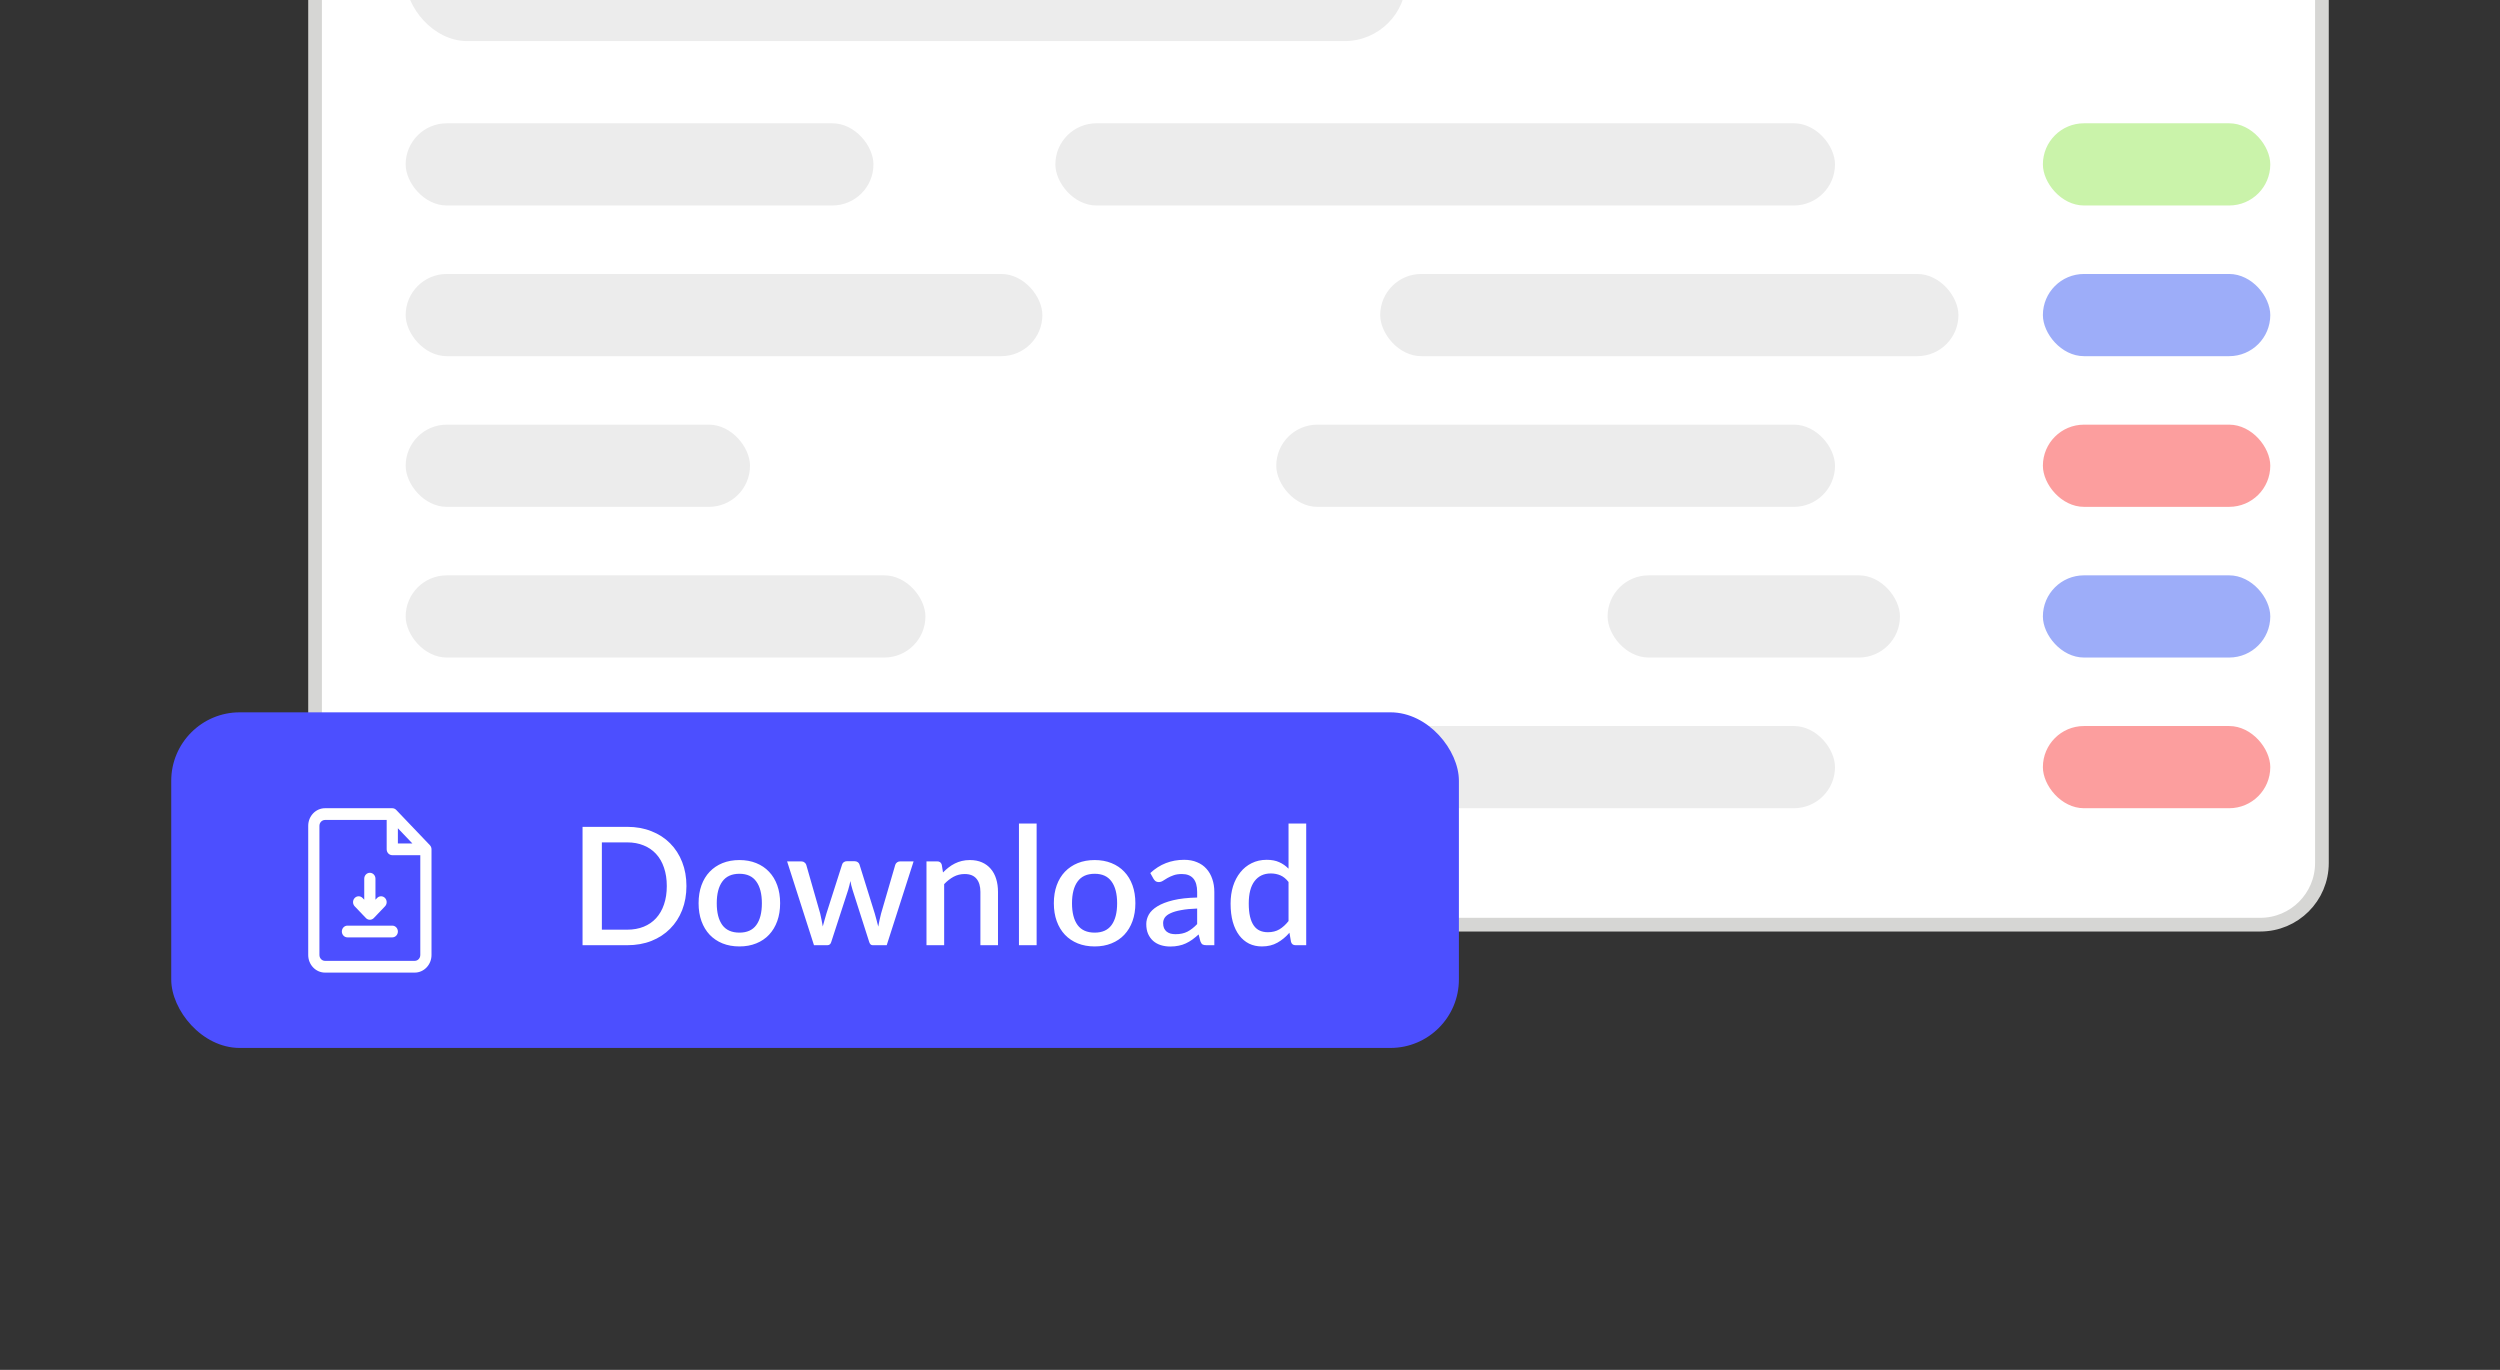 <svg width="365" height="200" viewBox="0 0 365 200" fill="none" xmlns="http://www.w3.org/2000/svg">
<rect x="0" y="0" width="365" height="200" fill="#333333" stroke="none"/>
<g clip-path="url(#clip0_6697_2786)">
<rect x="46" y="-26" width="293" height="161" rx="9" fill="white" stroke="#D6D6D4" stroke-width="2"/>
<rect x="59.228" y="-12" width="146.077" height="18" rx="9" fill="#ECECEC"/>
<rect x="59.228" y="18" width="68.296" height="12" rx="6" fill="#ECECEC"/>
<rect x="59.228" y="40" width="92.958" height="12" rx="6" fill="#ECECEC"/>
<rect x="59.228" y="62" width="50.273" height="12" rx="6" fill="#ECECEC"/>
<rect x="59.228" y="84" width="75.884" height="12" rx="6" fill="#ECECEC"/>
<rect x="59.228" y="106" width="68.296" height="12" rx="6" fill="#ECECEC"/>
<rect x="154.084" y="18" width="113.826" height="12" rx="6" fill="#ECECEC"/>
<rect x="201.51" y="40" width="84.421" height="12" rx="6" fill="#ECECEC"/>
<rect x="186.336" y="62" width="81.576" height="12" rx="6" fill="#ECECEC"/>
<rect x="234.709" y="84" width="42.685" height="12" rx="6" fill="#ECECEC"/>
<rect x="298.262" y="84" width="33.199" height="12" rx="6" fill="#9DADF9"/>
<rect x="298.262" y="106" width="33.199" height="12" rx="6" fill="#FC9E9E"/>
<rect x="298.262" y="62" width="33.199" height="12" rx="6" fill="#FC9E9E"/>
<rect x="298.262" y="40" width="33.199" height="12" rx="6" fill="#9DADF9"/>
<rect x="298.262" y="18" width="33.199" height="12" rx="6" fill="#CAF3AA"/>
<rect x="154.084" y="106" width="113.826" height="12" rx="6" fill="#ECECEC"/>
<rect x="25" y="104" width="188" height="49" rx="10" fill="#4C4FFF"/>
<path d="M100.22 129.36C100.22 130.64 100.012 131.812 99.596 132.876C99.18 133.932 98.592 134.84 97.832 135.6C97.08 136.36 96.172 136.952 95.108 137.376C94.052 137.792 92.876 138 91.58 138H85.052V120.72H91.58C92.876 120.72 94.052 120.932 95.108 121.356C96.172 121.772 97.08 122.36 97.832 123.12C98.592 123.88 99.18 124.792 99.596 125.856C100.012 126.912 100.22 128.08 100.22 129.36ZM97.352 129.36C97.352 128.368 97.216 127.476 96.944 126.684C96.68 125.892 96.296 125.224 95.792 124.68C95.296 124.136 94.692 123.72 93.98 123.432C93.268 123.136 92.468 122.988 91.58 122.988H87.872V135.732H91.58C92.468 135.732 93.268 135.588 93.98 135.3C94.692 135.012 95.296 134.596 95.792 134.052C96.296 133.5 96.68 132.832 96.944 132.048C97.216 131.256 97.352 130.36 97.352 129.36ZM107.958 125.568C108.862 125.568 109.678 125.716 110.406 126.012C111.142 126.308 111.766 126.728 112.278 127.272C112.798 127.816 113.198 128.476 113.478 129.252C113.758 130.028 113.898 130.9 113.898 131.868C113.898 132.836 113.758 133.708 113.478 134.484C113.198 135.26 112.798 135.924 112.278 136.476C111.766 137.02 111.142 137.44 110.406 137.736C109.678 138.032 108.862 138.18 107.958 138.18C107.046 138.18 106.222 138.032 105.486 137.736C104.758 137.44 104.134 137.02 103.614 136.476C103.094 135.924 102.694 135.26 102.414 134.484C102.134 133.708 101.994 132.836 101.994 131.868C101.994 130.9 102.134 130.028 102.414 129.252C102.694 128.476 103.094 127.816 103.614 127.272C104.134 126.728 104.758 126.308 105.486 126.012C106.222 125.716 107.046 125.568 107.958 125.568ZM107.958 136.164C109.062 136.164 109.882 135.796 110.418 135.06C110.962 134.316 111.234 133.256 111.234 131.88C111.234 130.504 110.962 129.444 110.418 128.7C109.882 127.948 109.062 127.572 107.958 127.572C106.838 127.572 106.006 127.948 105.462 128.7C104.918 129.444 104.646 130.504 104.646 131.88C104.646 133.256 104.918 134.316 105.462 135.06C106.006 135.796 106.838 136.164 107.958 136.164ZM133.385 125.76L129.461 138H127.409C127.169 138 127.001 137.844 126.905 137.532L124.469 129.912C124.405 129.696 124.345 129.48 124.289 129.264C124.241 129.048 124.197 128.836 124.157 128.628C124.069 129.06 123.961 129.492 123.833 129.924L121.361 137.532C121.273 137.844 121.085 138 120.797 138H118.841L114.917 125.76H116.957C117.157 125.76 117.321 125.812 117.449 125.916C117.585 126.012 117.673 126.128 117.713 126.264L119.753 133.392C119.833 133.72 119.901 134.04 119.957 134.352C120.021 134.656 120.077 134.96 120.125 135.264C120.205 134.96 120.289 134.656 120.377 134.352C120.465 134.04 120.557 133.72 120.653 133.392L122.945 126.228C122.985 126.084 123.065 125.968 123.185 125.88C123.313 125.784 123.465 125.736 123.641 125.736H124.769C124.953 125.736 125.109 125.784 125.237 125.88C125.365 125.968 125.449 126.084 125.489 126.228L127.721 133.392C127.817 133.72 127.905 134.04 127.985 134.352C128.073 134.664 128.153 134.976 128.225 135.288C128.281 134.984 128.341 134.676 128.405 134.364C128.469 134.052 128.545 133.728 128.633 133.392L130.709 126.264C130.757 126.12 130.845 126 130.973 125.904C131.101 125.808 131.257 125.76 131.441 125.76H133.385ZM137.679 127.38C137.943 127.108 138.215 126.864 138.495 126.648C138.783 126.424 139.087 126.232 139.407 126.072C139.727 125.912 140.067 125.788 140.427 125.7C140.787 125.612 141.179 125.568 141.603 125.568C142.275 125.568 142.863 125.68 143.367 125.904C143.879 126.128 144.307 126.444 144.651 126.852C145.003 127.26 145.267 127.752 145.443 128.328C145.619 128.896 145.707 129.524 145.707 130.212V138H143.139V130.212C143.139 129.388 142.947 128.748 142.563 128.292C142.187 127.836 141.611 127.608 140.835 127.608C140.259 127.608 139.723 127.74 139.227 128.004C138.739 128.268 138.279 128.628 137.847 129.084V138H135.267V125.76H136.827C137.179 125.76 137.403 125.924 137.499 126.252L137.679 127.38ZM151.348 120.24V138H148.768V120.24H151.348ZM159.825 125.568C160.729 125.568 161.545 125.716 162.273 126.012C163.009 126.308 163.633 126.728 164.145 127.272C164.665 127.816 165.065 128.476 165.345 129.252C165.625 130.028 165.765 130.9 165.765 131.868C165.765 132.836 165.625 133.708 165.345 134.484C165.065 135.26 164.665 135.924 164.145 136.476C163.633 137.02 163.009 137.44 162.273 137.736C161.545 138.032 160.729 138.18 159.825 138.18C158.913 138.18 158.089 138.032 157.353 137.736C156.625 137.44 156.001 137.02 155.481 136.476C154.961 135.924 154.561 135.26 154.281 134.484C154.001 133.708 153.861 132.836 153.861 131.868C153.861 130.9 154.001 130.028 154.281 129.252C154.561 128.476 154.961 127.816 155.481 127.272C156.001 126.728 156.625 126.308 157.353 126.012C158.089 125.716 158.913 125.568 159.825 125.568ZM159.825 136.164C160.929 136.164 161.749 135.796 162.285 135.06C162.829 134.316 163.101 133.256 163.101 131.88C163.101 130.504 162.829 129.444 162.285 128.7C161.749 127.948 160.929 127.572 159.825 127.572C158.705 127.572 157.873 127.948 157.329 128.7C156.785 129.444 156.513 130.504 156.513 131.88C156.513 133.256 156.785 134.316 157.329 135.06C157.873 135.796 158.705 136.164 159.825 136.164ZM174.784 132.648C173.864 132.68 173.088 132.756 172.456 132.876C171.824 132.988 171.312 133.136 170.92 133.32C170.528 133.496 170.244 133.708 170.068 133.956C169.9 134.204 169.816 134.476 169.816 134.772C169.816 135.06 169.86 135.308 169.948 135.516C170.044 135.716 170.172 135.884 170.332 136.02C170.5 136.148 170.692 136.244 170.908 136.308C171.132 136.364 171.376 136.392 171.64 136.392C172.312 136.392 172.888 136.268 173.368 136.02C173.856 135.764 174.328 135.396 174.784 134.916V132.648ZM167.944 127.464C169.328 126.176 170.976 125.532 172.888 125.532C173.592 125.532 174.216 125.648 174.76 125.88C175.312 126.104 175.772 126.424 176.14 126.84C176.516 127.256 176.8 127.752 176.992 128.328C177.192 128.896 177.292 129.528 177.292 130.224V138H176.14C175.892 138 175.704 137.964 175.576 137.892C175.448 137.812 175.34 137.656 175.252 137.424L175 136.428C174.688 136.708 174.38 136.96 174.076 137.184C173.772 137.4 173.456 137.584 173.128 137.736C172.808 137.888 172.46 138 172.084 138.072C171.716 138.152 171.308 138.192 170.86 138.192C170.364 138.192 169.9 138.124 169.468 137.988C169.044 137.852 168.676 137.648 168.364 137.376C168.052 137.096 167.804 136.752 167.62 136.344C167.444 135.936 167.356 135.456 167.356 134.904C167.356 134.432 167.48 133.972 167.728 133.524C167.984 133.076 168.4 132.676 168.976 132.324C169.56 131.964 170.324 131.668 171.268 131.436C172.22 131.204 173.392 131.072 174.784 131.04V130.224C174.784 129.344 174.596 128.688 174.22 128.256C173.844 127.824 173.292 127.608 172.564 127.608C172.068 127.608 171.652 127.672 171.316 127.8C170.98 127.92 170.688 128.052 170.44 128.196C170.192 128.34 169.972 128.476 169.78 128.604C169.588 128.724 169.384 128.784 169.168 128.784C168.992 128.784 168.84 128.74 168.712 128.652C168.592 128.556 168.492 128.44 168.412 128.304L167.944 127.464ZM188.126 128.772C187.766 128.308 187.37 127.984 186.938 127.8C186.506 127.616 186.038 127.524 185.534 127.524C184.526 127.524 183.738 127.896 183.17 128.64C182.602 129.376 182.318 130.468 182.318 131.916C182.318 132.668 182.382 133.312 182.51 133.848C182.638 134.376 182.822 134.808 183.062 135.144C183.302 135.48 183.594 135.724 183.938 135.876C184.282 136.028 184.67 136.104 185.102 136.104C185.758 136.104 186.322 135.964 186.794 135.684C187.274 135.396 187.718 134.992 188.126 134.472V128.772ZM190.706 120.24V138H189.146C188.802 138 188.582 137.836 188.486 137.508L188.258 136.176C187.746 136.776 187.162 137.26 186.506 137.628C185.858 137.996 185.102 138.18 184.238 138.18C183.55 138.18 182.926 138.044 182.366 137.772C181.806 137.492 181.326 137.088 180.926 136.56C180.526 136.032 180.214 135.38 179.99 134.604C179.774 133.82 179.666 132.924 179.666 131.916C179.666 131.004 179.786 130.16 180.026 129.384C180.274 128.608 180.626 127.936 181.082 127.368C181.538 126.792 182.09 126.344 182.738 126.024C183.394 125.696 184.126 125.532 184.934 125.532C185.654 125.532 186.266 125.648 186.77 125.88C187.274 126.104 187.726 126.42 188.126 126.828V120.24H190.706Z" fill="white"/>
<path d="M51.784 131.108C51.464 131.442 51.464 131.985 51.784 132.32L53.42 134.034C53.574 134.195 53.782 134.285 53.999 134.285C54.216 134.285 54.424 134.195 54.577 134.034L56.214 132.32C56.533 131.985 56.533 131.442 56.214 131.108C55.894 130.773 55.376 130.773 55.056 131.108L54.817 131.359L54.817 128.285C54.817 127.812 54.45 127.428 53.999 127.428C53.547 127.428 53.18 127.812 53.18 128.285L53.18 131.359L52.941 131.108C52.621 130.773 52.103 130.773 51.784 131.108Z" fill="white"/>
<path d="M49.91 136C49.91 135.526 50.276 135.143 50.728 135.143H57.274C57.726 135.143 58.092 135.526 58.092 136C58.092 136.473 57.726 136.857 57.274 136.857H50.728C50.276 136.857 49.91 136.473 49.91 136Z" fill="white"/>
<path fill-rule="evenodd" clip-rule="evenodd" d="M47.455 118C46.099 118 45 119.151 45 120.571V139.429C45 140.849 46.099 142 47.455 142H60.545C61.901 142 63 140.849 63 139.429V124C63 123.773 62.914 123.555 62.76 123.394L57.851 118.251C57.698 118.09 57.49 118 57.273 118H47.455ZM46.636 120.571C46.636 120.098 47.003 119.714 47.455 119.714H56.455V124C56.455 124.473 56.821 124.857 57.273 124.857H61.364V139.429C61.364 139.902 60.997 140.286 60.545 140.286H47.455C47.003 140.286 46.636 139.902 46.636 139.429V120.571ZM60.207 123.143L58.091 120.926V123.143H60.207Z" fill="white"/>
</g>
<defs>
<clipPath id="clip0_6697_2786">
<rect width="365" height="200" fill="white"/>
</clipPath>
</defs>
</svg>
